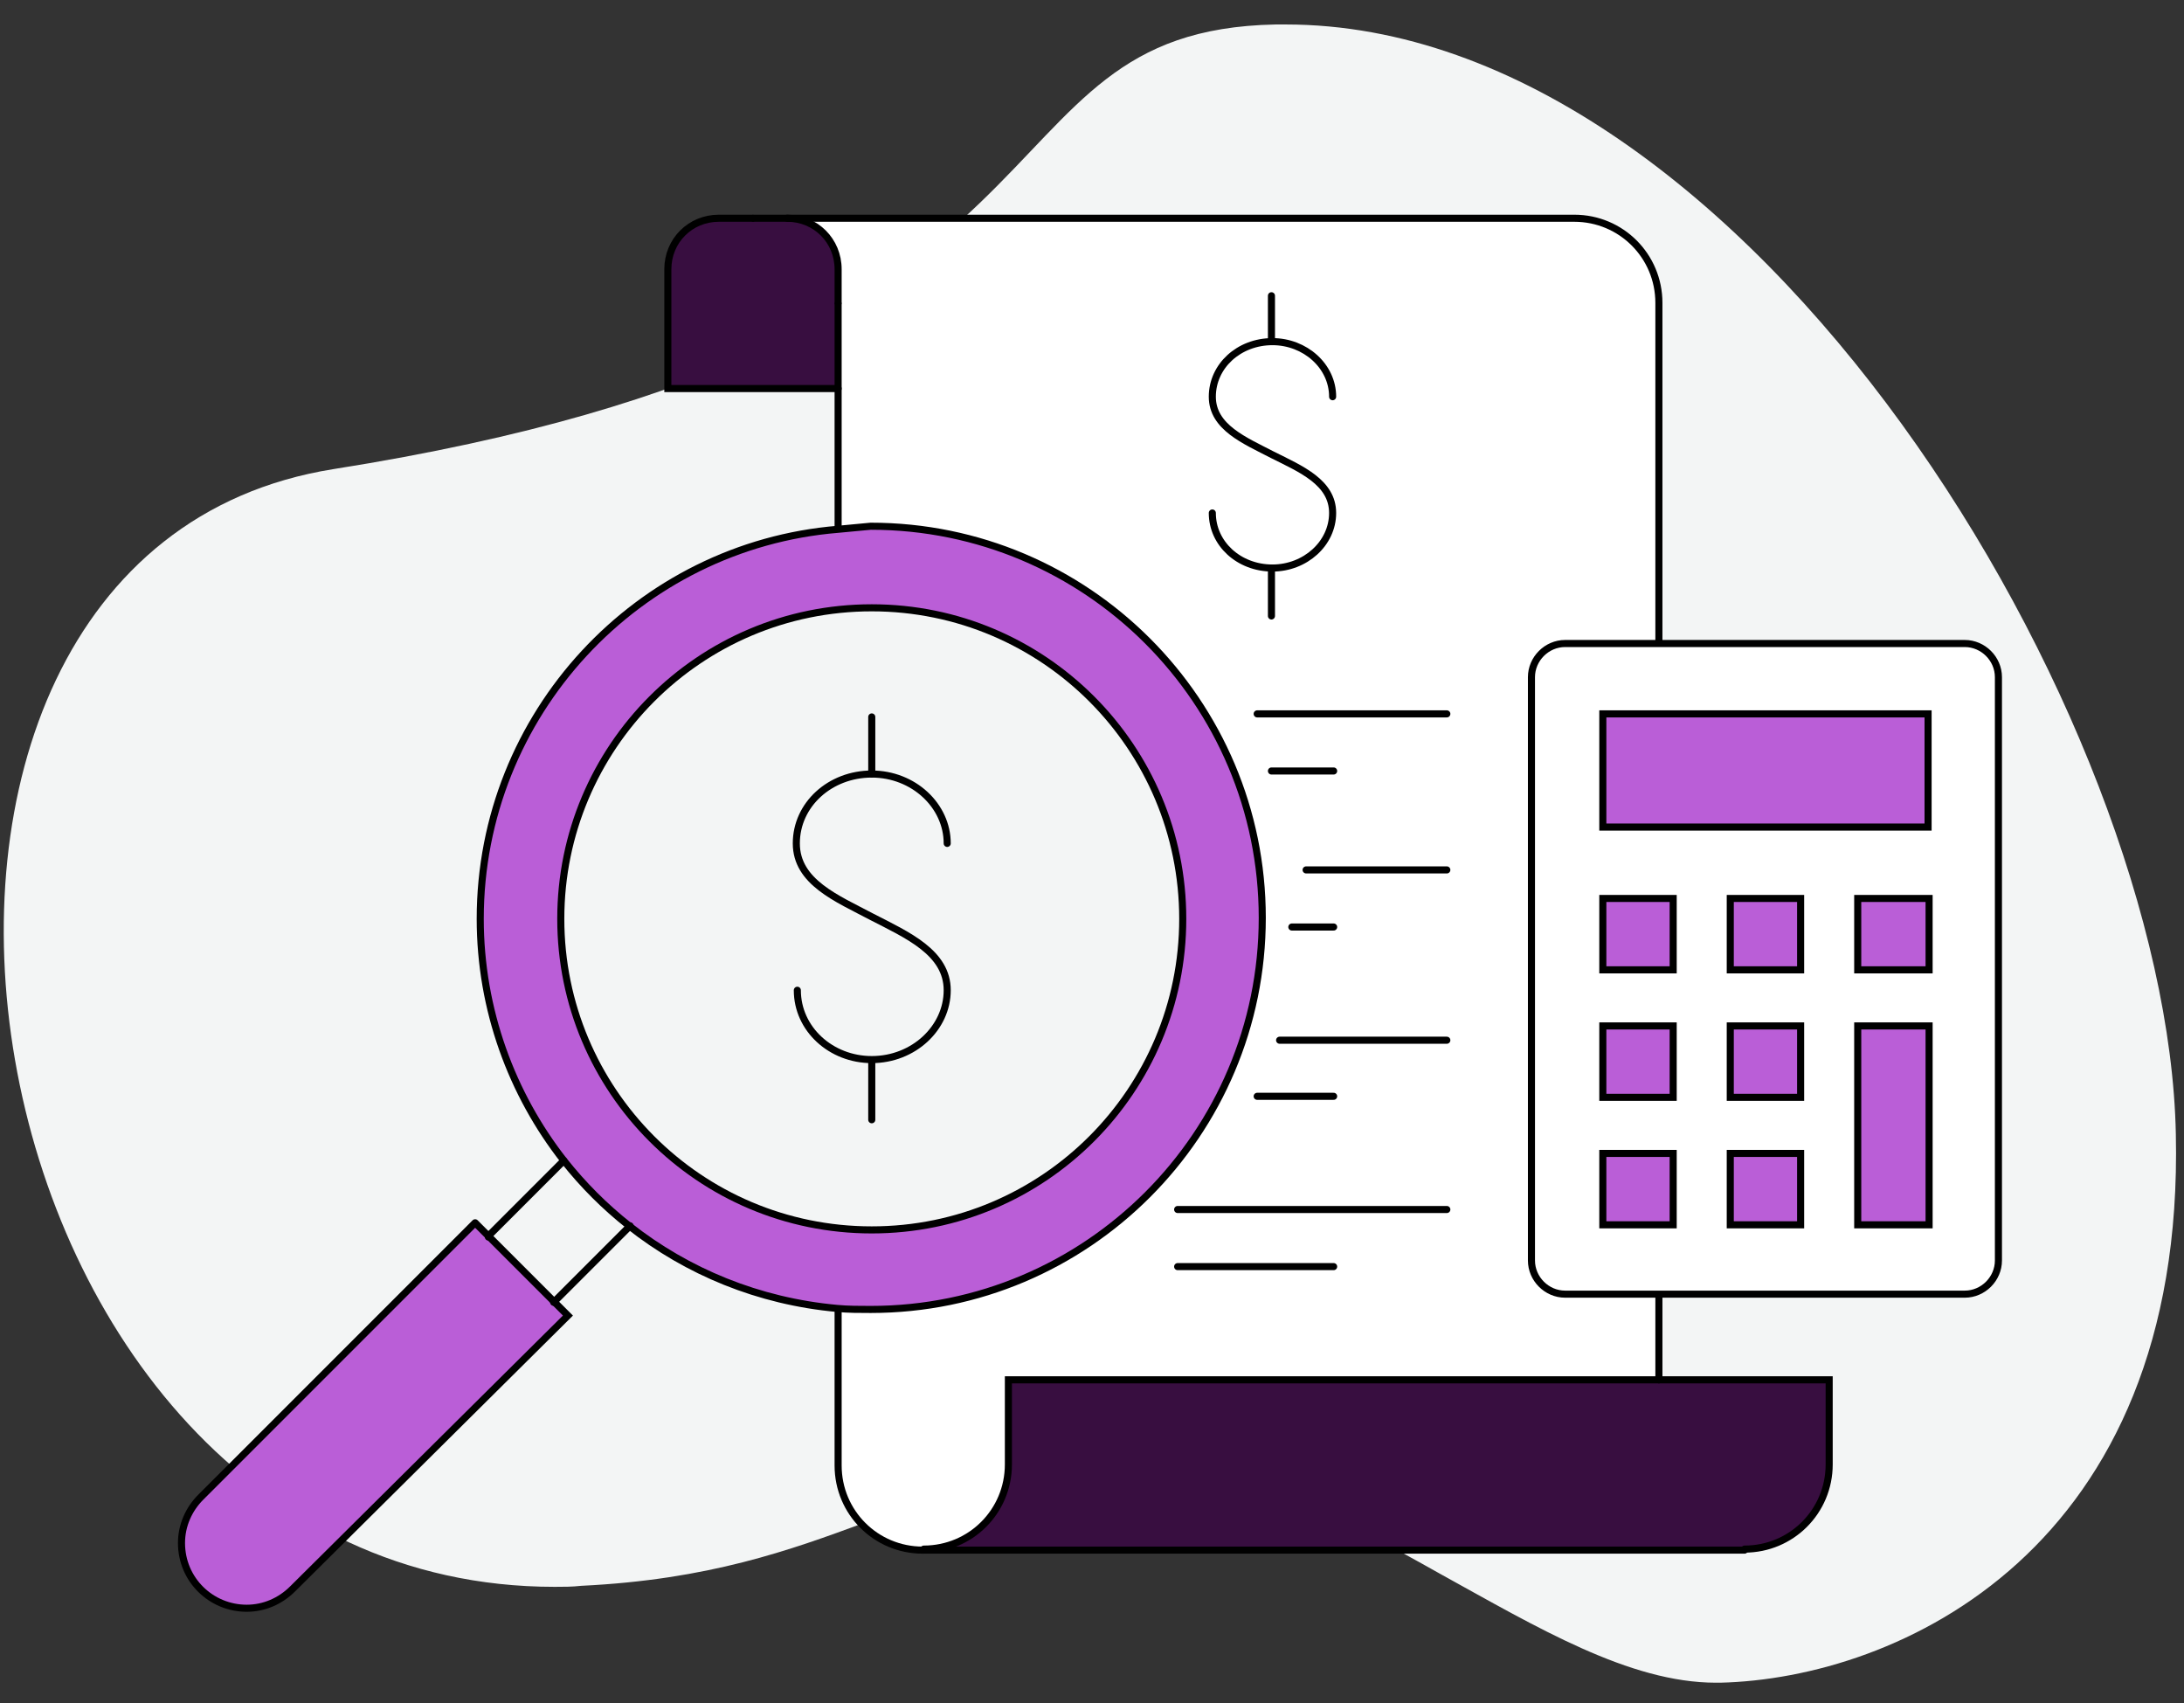 <?xml version="1.0" encoding="utf-8"?>
<!-- Generator: Adobe Illustrator 25.0.1, SVG Export Plug-In . SVG Version: 6.00 Build 0)  -->
<svg version="1.1" id="Layer_1" xmlns="http://www.w3.org/2000/svg" xmlns:xlink="http://www.w3.org/1999/xlink" x="0px" y="0px"
	 width="214.2px" height="167px" viewBox="0 0 214.2 167" style="enable-background:new 0 0 214.2 167;" xml:space="preserve">
<rect x="0" y="0" width="214.2" height="167" fill="#333333" stroke="none"/>
<style type="text/css">
	.st0{fill:#F3F5F5;}
	.st1{fill:#FFFFFF;}
	.st2{fill:#ba5ed7;}
	.st3{fill:#380e40;}
	.st4{fill:none;stroke:#000000;stroke-width:0.694;stroke-linecap:round;stroke-miterlimit:10;}
</style>
<g>
	<g>
		<path class="st0" d="M126.1,2.4c-0.3,0-0.7,0-1,0C94.4,3,109.3,33.9,32.7,46C-20,54.4-5.1,155.6,54.4,155.6c0.9,0,1.7,0,2.6-0.1
			c25-1.2,31.8-11.5,53.3-11.9c0.2,0,0.4,0,0.7,0c10.6,0,20.6,5.3,30.2,10.7c9.6,5.3,18.6,10.7,27.1,10.7c0.1,0,0.3,0,0.4,0
			c17.3-0.4,45.6-12.9,44.7-53.8C212.6,70.6,171.6,2.4,126.1,2.4"/>
	</g>
	<g id="XMLID_18_">
		<g>
			<g id="XMLID_19_">
				<g>
					<path class="st1" d="M196.1,66.4v57.2c0,1.8-1.5,3.3-3.3,3.3h-30h-9.2c-1.8,0-3.3-1.5-3.3-3.3V66.4c0-1.8,1.5-3.3,3.3-3.3h9.2
						h30C194.6,63.1,196.1,64.6,196.1,66.4z M189.1,120v-19.5h-7V120H189.1z M189.1,95v-7h-7v7H189.1z M189.1,81.1V70h-31.9v11.1
						H189.1z M176.6,120v-7h-6.9v7H176.6z M176.6,107.5v-7h-6.9v7H176.6z M176.6,95v-7h-6.9v7H176.6z M164.1,120v-7h-6.9v7H164.1z
						 M164.1,107.5v-7h-6.9v7H164.1z M164.1,95v-7h-6.9v7H164.1z"/>
					<rect x="182.2" y="100.6" class="st2" width="7" height="19.5"/>
					<rect x="182.2" y="88.1" class="st2" width="7" height="7"/>
					<rect x="157.2" y="70" class="st2" width="31.9" height="11.1"/>
					<rect x="169.7" y="113.1" class="st2" width="6.9" height="7"/>
					<rect x="169.7" y="100.6" class="st2" width="6.9" height="7"/>
					<rect x="169.7" y="88.1" class="st2" width="6.9" height="7"/>
					<rect x="157.2" y="113.1" class="st2" width="6.9" height="7"/>
					<rect x="157.2" y="100.6" class="st2" width="6.9" height="7"/>
					<rect x="157.2" y="88.1" class="st2" width="6.9" height="7"/>
					<path class="st1" d="M162.7,29.8v33.3h-9.2c-1.8,0-3.3,1.5-3.3,3.3v57.2c0,1.8,1.5,3.3,3.3,3.3h9.2v8.3H98.9v8.3
						c0,4.6-3.7,8.3-8.3,8.3c-4.6,0-8.3-3.7-8.3-8.3v-15.3c1.1,0.1,2.2,0.1,3.3,0.1c21.2,0,38.4-17.2,38.4-38.4
						s-17.2-38.4-38.4-38.4c-1.1,0-2.2,0.1-3.3,0.1l0-0.1V38.1v-8.3v-3.3c0-2.8-2.2-5-5-5h5h6.9h65.3
						C159,21.4,162.7,25.2,162.7,29.8z"/>
					<path class="st2" d="M85.5,51.7c21.2,0,38.4,17.2,38.4,38.4s-17.2,38.4-38.4,38.4c-1.1,0-2.2-0.1-3.3-0.1
						c-7.7-0.7-14.7-3.6-20.4-8.1c-2.4-1.9-4.5-4-6.4-6.4c-5.1-6.5-8.2-14.8-8.2-23.7c0-20.1,15.4-36.6,35.1-38.2
						C83.3,51.8,84.4,51.7,85.5,51.7z M55,90.1c0,16.8,13.6,30.5,30.5,30.5S116,106.9,116,90.1c0-16.8-13.6-30.5-30.5-30.5
						S55,73.3,55,90.1z"/>
					<path class="st3" d="M90.5,152c4.6,0,8.3-3.7,8.3-8.3v-8.3h63.9h16.7v8.3c0,4.6-3.7,8.3-8.3,8.3h-8.3H90.5z"/>
					<path class="st3" d="M77.2,21.4c2.8,0,5,2.2,5,5v3.3v8.3H65.5V26.4c0-2.8,2.2-5,5-5h3.3H77.2z"/>
					<path class="st2" d="M28.8,155.9c-1.2,1.2-2.8,1.9-4.5,1.9c-3.6,0-6.4-2.9-6.4-6.4c0-1.7,0.7-3.3,1.9-4.5l26.9-26.9l1.3,1.3
						l0,0l6.4,6.4h0l1.3,1.3L28.8,155.9z"/>
				</g>
				<g>
					<path class="st4" d="M77.2,21.4c2.8,0,5,2.2,5,5v3.3"/>
					<path class="st4" d="M82.2,38.1H65.5V26.4c0-2.8,2.2-5,5-5h3.3"/>
					<path class="st4" d="M162.7,135.3h16.7v8.3c0,4.6-3.7,8.3-8.3,8.3"/>
					<polyline class="st4" points="82.2,51.7 82.2,38.1 82.2,29.8 					"/>
					<path class="st4" d="M90.5,152c-4.6,0-8.3-3.7-8.3-8.3v-15.3"/>
					<path class="st4" d="M162.7,135.3H98.9v8.3c0,4.6-3.7,8.3-8.3,8.3"/>
					<polyline class="st4" points="171.1,152 162.7,152 90.5,152 					"/>
					<line class="st4" x1="162.7" y1="135.3" x2="162.7" y2="127"/>
					<path class="st4" d="M73.9,21.4h3.3h5h6.9h65.3c4.6,0,8.3,3.7,8.3,8.3v33.3"/>
					<path class="st4" d="M162.7,63.1h30c1.8,0,3.3,1.5,3.3,3.3v57.2c0,1.8-1.5,3.3-3.3,3.3h-30h-9.2c-1.8,0-3.3-1.5-3.3-3.3V66.4
						c0-1.8,1.5-3.3,3.3-3.3H162.7z"/>
					<rect x="157.2" y="70" class="st4" width="31.9" height="11.1"/>
					<rect x="157.2" y="88.1" class="st4" width="6.9" height="7"/>
					<rect x="169.7" y="88.1" class="st4" width="6.9" height="7"/>
					<rect x="182.2" y="88.1" class="st4" width="7" height="7"/>
					<rect x="157.2" y="100.6" class="st4" width="6.9" height="7"/>
					<rect x="169.7" y="100.6" class="st4" width="6.9" height="7"/>
					<rect x="182.2" y="100.6" class="st4" width="7" height="19.5"/>
					<rect x="157.2" y="113.1" class="st4" width="6.9" height="7"/>
					<rect x="169.7" y="113.1" class="st4" width="6.9" height="7"/>
					<line class="st4" x1="123.3" y1="70" x2="141.9" y2="70"/>
					<line class="st4" x1="128.1" y1="85.3" x2="141.9" y2="85.3"/>
					<line class="st4" x1="124.7" y1="75.6" x2="130.8" y2="75.6"/>
					<line class="st4" x1="126.7" y1="90.9" x2="130.8" y2="90.9"/>
					<line class="st4" x1="125.5" y1="102" x2="141.9" y2="102"/>
					<line class="st4" x1="115.5" y1="118.6" x2="141.9" y2="118.6"/>
					<line class="st4" x1="123.3" y1="107.5" x2="130.8" y2="107.5"/>
					<line class="st4" x1="115.5" y1="124.2" x2="130.8" y2="124.2"/>
					<path class="st4" d="M82.2,51.9C62.6,53.5,47.1,70,47.1,90.1c0,8.9,3.1,17.2,8.2,23.7c1.9,2.4,4,4.5,6.4,6.4
						c5.7,4.5,12.7,7.4,20.4,8.1c1.1,0.1,2.2,0.1,3.3,0.1c21.2,0,38.4-17.2,38.4-38.4s-17.2-38.4-38.4-38.4
						C84.4,51.7,83.3,51.8,82.2,51.9z"/>
					<path class="st4" d="M116,90.1c0-16.8-13.6-30.5-30.5-30.5S55,73.3,55,90.1c0,16.8,13.6,30.5,30.5,30.5S116,106.9,116,90.1z"/>
					<polyline class="st4" points="54.3,127.7 61.8,120.2 61.8,120.2 					"/>
					<line class="st4" x1="47.9" y1="121.2" x2="47.9" y2="121.3"/>
					<polyline class="st4" points="55.3,113.8 55.3,113.8 47.9,121.2 					"/>
					<path class="st4" d="M46.6,119.9L46.6,119.9l-26.9,26.9c-1.2,1.2-1.9,2.8-1.9,4.5c0,3.6,2.9,6.4,6.4,6.4c1.7,0,3.3-0.7,4.5-1.9
						L55.7,129l-1.3-1.3h0l-6.4-6.4v0h0L46.6,119.9"/>
					<path class="st4" d="M78.2,97.1c0,3.8,3.3,6.8,7.3,6.8c4.1,0,7.4-3.1,7.4-6.8s-3.9-5.4-7.4-7.2c-3.4-1.8-7.4-3.4-7.4-7.2
						c0-3.8,3.3-6.8,7.4-6.8c4.1,0,7.4,3.1,7.4,6.8"/>
					<line class="st4" x1="85.5" y1="75.9" x2="85.5" y2="70.3"/>
					<line class="st4" x1="85.5" y1="109.8" x2="85.5" y2="104"/>
					<path class="st4" d="M118.9,50.3c0,3,2.6,5.4,5.9,5.4c3.2,0,5.9-2.4,5.9-5.4c0-3-3.1-4.3-5.9-5.7c-2.7-1.4-5.9-2.7-5.9-5.7
						c0-3,2.6-5.4,5.9-5.4c3.2,0,5.9,2.4,5.9,5.4"/>
					<line class="st4" x1="124.7" y1="33.4" x2="124.7" y2="29"/>
					<line class="st4" x1="124.7" y1="60.4" x2="124.7" y2="55.7"/>
				</g>
			</g>
		</g>
	</g>
</g>
</svg>
